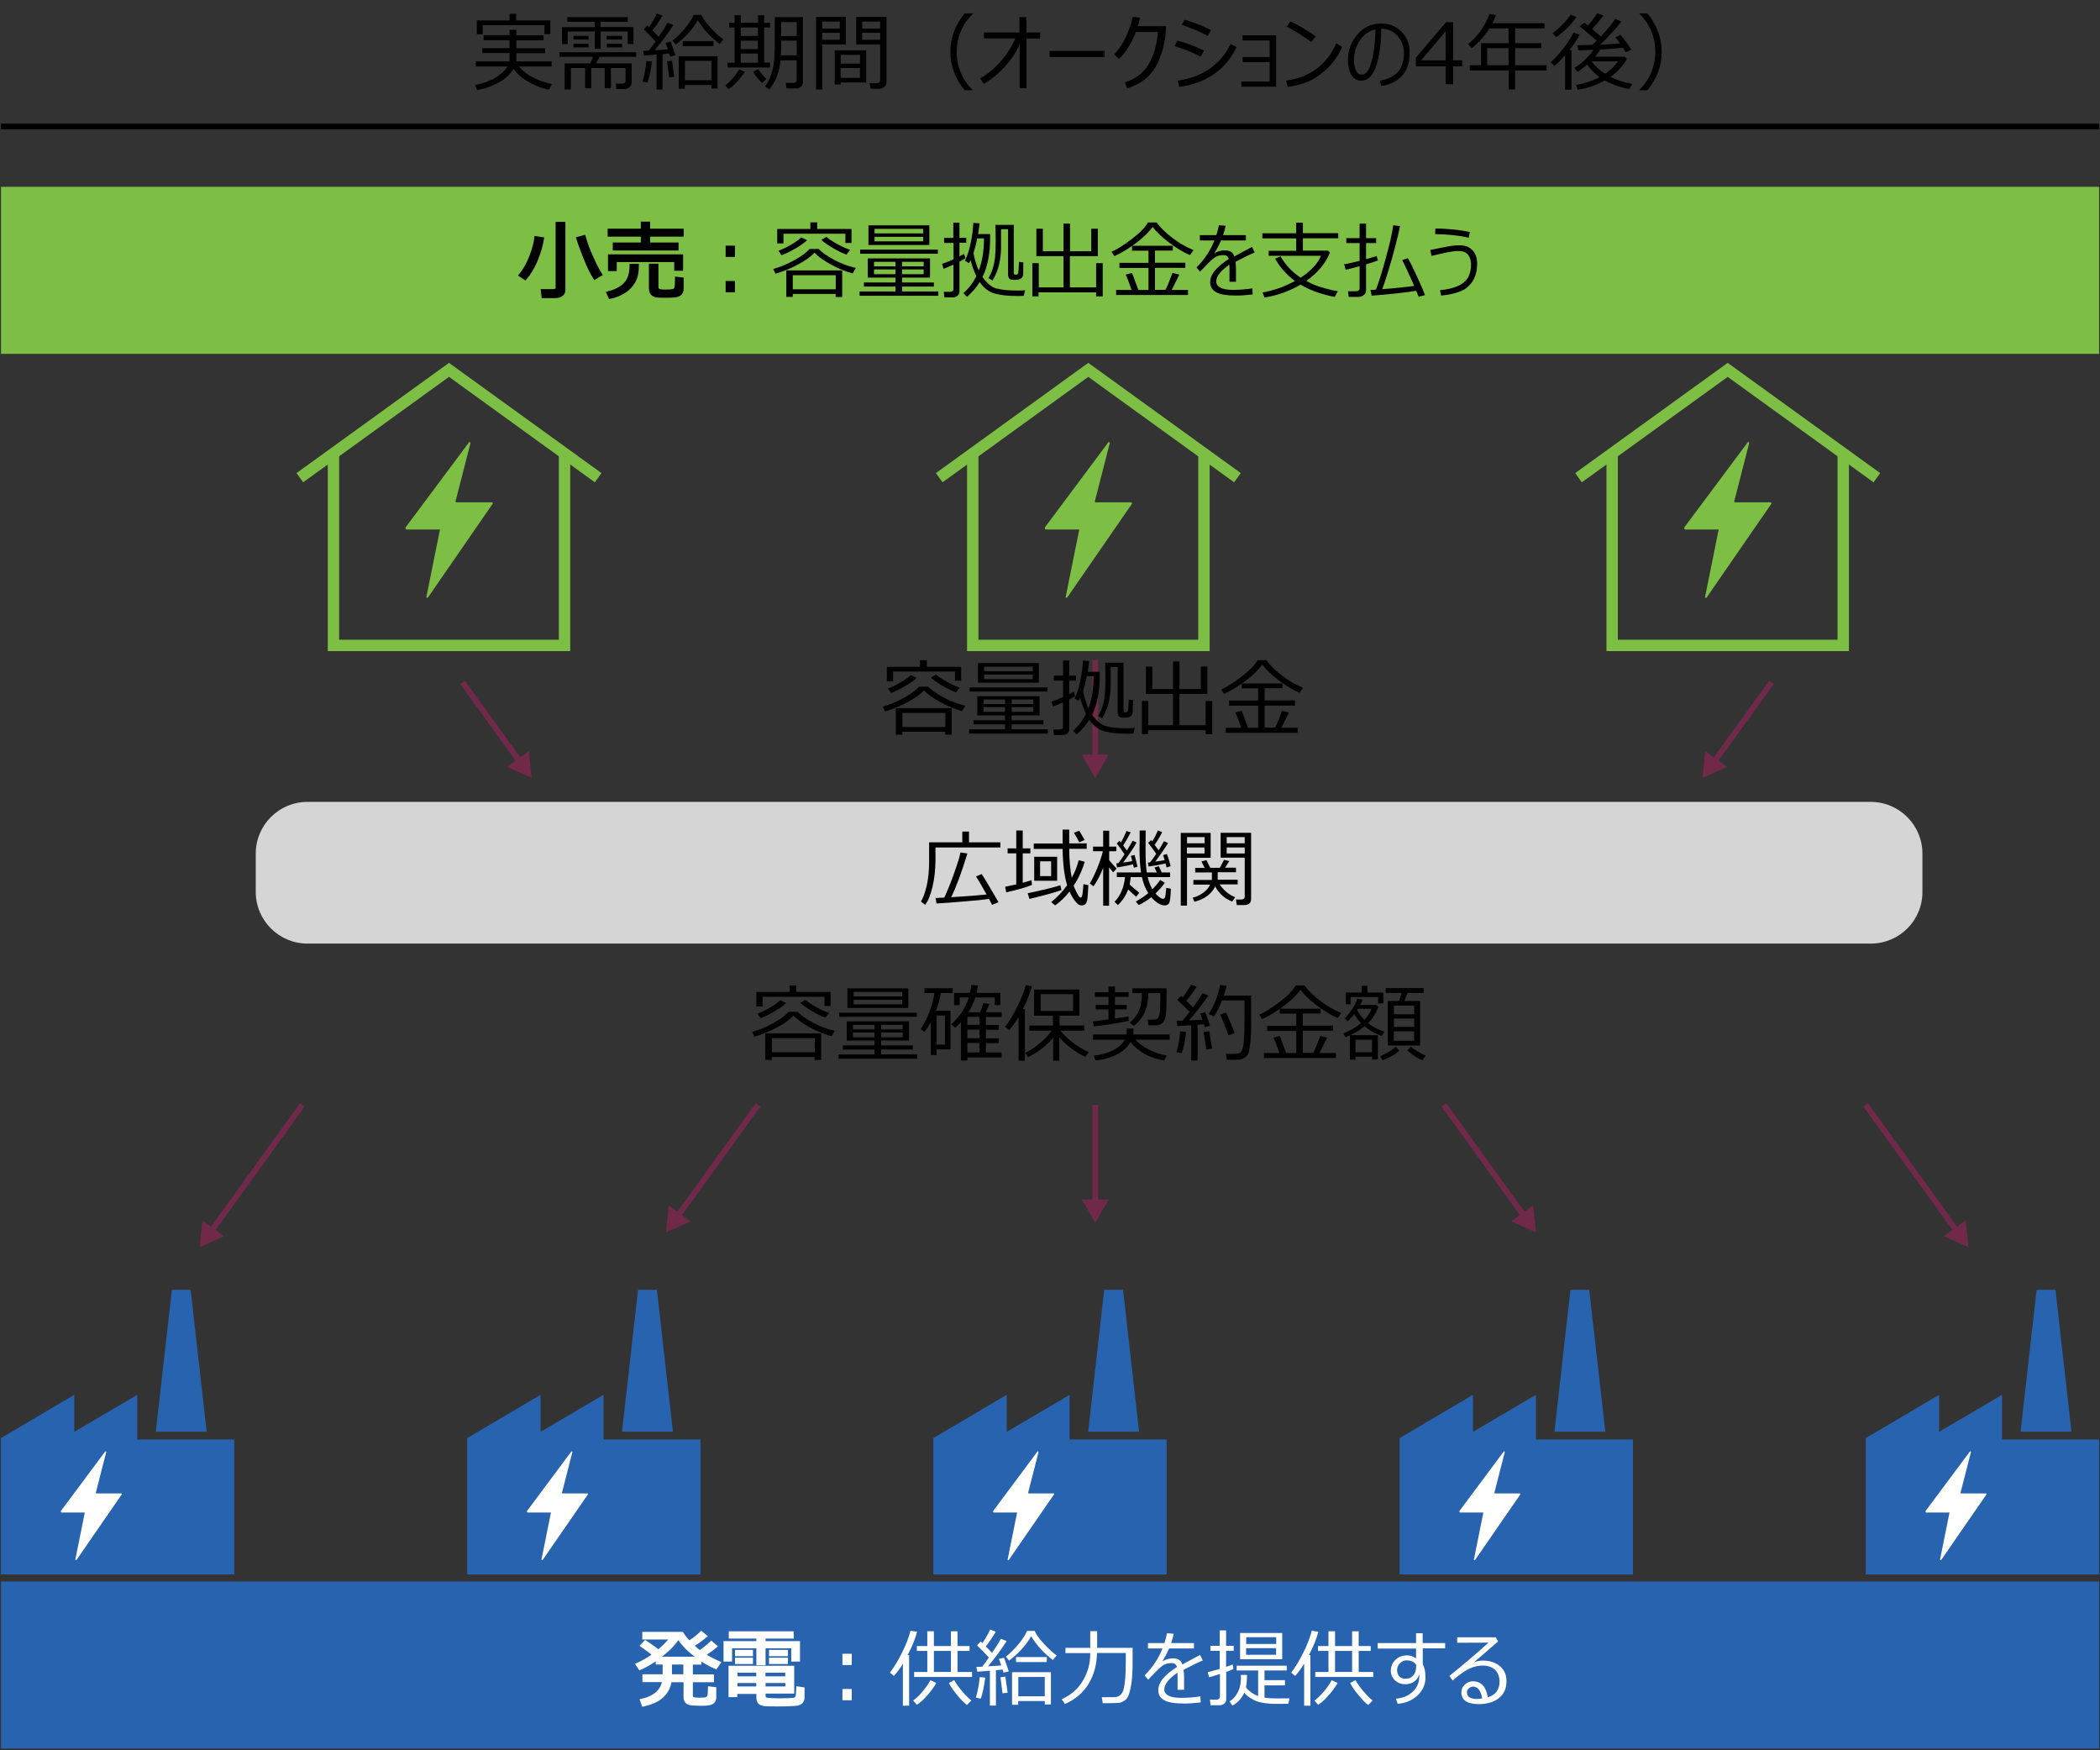 <?xml version="1.0" encoding="utf-8"?>
<!-- Generator: Adobe Illustrator 24.3.0, SVG Export Plug-In . SVG Version: 6.00 Build 0)  -->
<svg version="1.1" id="图层_1" xmlns="http://www.w3.org/2000/svg" xmlns:xlink="http://www.w3.org/1999/xlink" x="0px" y="0px"
	 viewBox="0 0 184.84 154.02" style="enable-background:new 0 0 184.84 154.02;" xml:space="preserve">
<rect x="0" y="0" width="184.84" height="154.02" fill="#333333" stroke="none"/>
<style type="text/css">
	.st0{opacity:0.35;}
	.st1{fill:none;stroke:#E61773;stroke-width:0.5;stroke-miterlimit:10;}
	.st2{fill:#E61773;}
	.st3{fill:none;stroke:#000000;stroke-width:0.5;stroke-miterlimit:10;}
	.st4{fill:#7DBF44;}
	.st5{fill:#2763AF;}
	.st6{fill:none;stroke:#7DBF44;stroke-miterlimit:10;}
	.st7{fill:#D5D5D5;}
	.st8{fill:#FFFFFF;}
	.st9{stroke:#000000;stroke-width:0.25;stroke-miterlimit:10;}
	.st10{fill:#FFFFFF;stroke:#FFFFFF;stroke-width:0.25;stroke-miterlimit:10;}
</style>
<g class="st0">
	<line class="st1" x1="96.4" y1="67.78" x2="96.4" y2="58.09"/>
	<polygon class="st2" points="96.4,68.46 97.59,66.41 95.22,66.41 	"/>
</g>
<g class="st0">
	<line class="st1" x1="96.4" y1="106.93" x2="96.4" y2="97.24"/>
	<polygon class="st2" points="96.4,107.61 97.59,105.56 95.22,105.56 	"/>
</g>
<g>
	<path d="M44.85,5.4V4.67h-2.4V4.24h2.4v-0.7h-2.28V3.09h2.28V2.62h0.6v0.48h2.39v0.45h-2.39v0.7h2.53v0.43h-2.53V5.4h3.1v0.45
		h-2.87c0.61,0.74,1.58,1.26,2.89,1.55l-0.25,0.49c-0.62-0.11-1.22-0.34-1.8-0.68s-1.02-0.72-1.32-1.15
		c-0.28,0.46-0.7,0.85-1.27,1.18c-0.57,0.33-1.21,0.56-1.94,0.68l-0.18-0.44c0.82-0.16,1.46-0.41,1.94-0.74
		c0.48-0.33,0.79-0.63,0.93-0.89h-2.8V5.4H44.85z M47.92,3.01V2.22h-5.43v0.79h-0.52V1.8h2.88V1.21h0.58V1.8h3.01v1.2H47.92z"/>
	<path d="M51.5,7.77V5.99h-1.25v1.88H49.7V5.58h2.25L52.2,5h-2.95V4.6H56V5h-3.22l-0.32,0.58h3.14v1.7c0,0.15-0.06,0.28-0.18,0.39
		C55.3,7.77,55.16,7.83,55,7.83h-0.76L54.2,7.36h0.58c0.19,0,0.28-0.08,0.28-0.24V5.99h-1.29v1.77h-0.54V5.99h-1.19v1.77H51.5z
		 M55.25,3.88V2.77h-2.38V4.3h-0.52V2.77h-2.38v1.11h-0.5V2.39h2.88V1.92h-2.41V1.51h5.31v0.41h-2.38v0.46h2.89v1.49H55.25z
		 M50.48,3.48V3.16h1.33v0.32H50.48z M50.48,4.17V3.85h1.33v0.32H50.48z M53.4,3.48V3.16h1.36v0.32H53.4z M53.4,4.17V3.85h1.36v0.32
		H53.4z"/>
	<path d="M56.98,7.27l-0.42-0.09c0.18-0.65,0.29-1.25,0.33-1.81l0.49,0.05C57.26,6.3,57.13,6.92,56.98,7.27z M57.79,7.88V4.8
		c-0.25,0.02-0.62,0.05-1.11,0.09l-0.08-0.42c0.08,0,0.25-0.01,0.51-0.02c0.19-0.24,0.39-0.51,0.59-0.81
		C57.43,3.35,57.09,3,56.66,2.58l0.32-0.34l0.15,0.14c0.27-0.39,0.5-0.79,0.68-1.19l0.5,0.19c-0.27,0.45-0.56,0.89-0.88,1.29
		c0.24,0.25,0.43,0.44,0.55,0.57C58.34,2.72,58.6,2.3,58.75,2l0.52,0.2c-0.47,0.73-1.02,1.47-1.64,2.22
		c0.47-0.02,0.85-0.05,1.16-0.07c-0.09-0.27-0.16-0.47-0.21-0.58l0.46-0.1c0.2,0.55,0.33,0.95,0.41,1.2l-0.46,0.11
		c-0.02-0.08-0.05-0.17-0.08-0.27c-0.2,0.02-0.4,0.04-0.59,0.06v3.11H57.79z M58.9,6.81L58.72,5.4l0.43-0.06l0.2,1.42L58.9,6.81z
		 M63.34,3.87c-0.79-0.59-1.43-1.29-1.92-2.09c-0.45,0.79-1.1,1.51-1.94,2.14l-0.29-0.34c0.36-0.28,0.71-0.63,1.08-1.06
		s0.62-0.83,0.79-1.21h0.67c0.15,0.34,0.44,0.73,0.85,1.17c0.41,0.44,0.78,0.77,1.09,0.99L63.34,3.87z M62.61,7.48h-2.33v0.33h-0.54
		V4.95h3.42v2.84h-0.54V7.48z M60.09,4.06V3.62h2.71v0.44H60.09z M60.29,7.06h2.33v-1.7h-2.33V7.06z"/>
	<path d="M64.13,7.85l-0.29-0.33c0.21-0.16,0.44-0.38,0.67-0.65c0.24-0.27,0.42-0.52,0.55-0.76l0.49,0.2
		c-0.16,0.28-0.39,0.57-0.67,0.88C64.61,7.49,64.35,7.72,64.13,7.85z M64.03,5.95V5.52h0.63V2.42h-0.48V2h0.48V1.34h0.55V2h1.51
		V1.34h0.54V2h0.52v0.42h-0.52v3.09h0.52v0.43H64.03z M65.2,2.42v0.74h1.51V2.42H65.2z M65.2,3.58v0.74h1.51V3.58H65.2z M65.2,5.52
		h1.51V4.71H65.2V5.52z M67.08,7.3c-0.31-0.29-0.57-0.62-0.79-0.98l0.44-0.24c0.14,0.23,0.38,0.52,0.73,0.88L67.08,7.3z M70.13,5.31
		h-1.43c-0.09,1.02-0.42,1.87-0.99,2.58l-0.37-0.29c0.29-0.39,0.5-0.84,0.64-1.37c0.14-0.52,0.21-1.21,0.21-2.06V1.51h2.48v5.73
		c0,0.16-0.06,0.29-0.17,0.39c-0.12,0.1-0.25,0.15-0.41,0.15h-0.86l-0.07-0.49h0.66c0.2,0,0.3-0.09,0.3-0.26V5.31z M68.73,4.87h1.4
		V3.58h-1.37v0.37C68.76,4.27,68.75,4.58,68.73,4.87z M68.76,3.17h1.37V1.94h-1.37V3.17z"/>
	<path d="M72.37,3.91v3.97h-0.54V1.49h2.62v2.42H72.37z M72.37,2.52h1.55V1.9h-1.55V2.52z M73.92,2.89h-1.55V3.5h1.55V2.89z
		 M73.99,7.27v0.17h-0.52V4.43h2.77v2.83H73.99z M75.7,5.6V4.83h-1.7V5.6H75.7z M73.99,6.85h1.7V5.99h-1.7V6.85z M77.34,7.81h-0.72
		l-0.08-0.49h0.67c0.07,0,0.12-0.02,0.18-0.07c0.05-0.05,0.08-0.1,0.08-0.17V3.91h-2.11V1.49h2.67v5.71c0,0.19-0.06,0.34-0.19,0.44
		C77.71,7.76,77.54,7.81,77.34,7.81z M75.89,2.52h1.58V1.9h-1.58V2.52z M77.47,2.89h-1.58V3.5h1.58V2.89z"/>
	<path d="M85.62,7.94h-0.71c-0.84-1.01-1.26-2.14-1.26-3.38c0-1.23,0.42-2.36,1.26-3.38h0.71v0.04c-0.4,0.37-0.72,0.82-0.97,1.35
		c-0.29,0.63-0.44,1.29-0.44,2c0,0.71,0.15,1.38,0.44,2.01c0.25,0.53,0.57,0.98,0.97,1.35V7.94z"/>
	<path d="M89.75,3.88c-0.3,0.72-0.76,1.4-1.35,2.04c-0.6,0.64-1.2,1.12-1.81,1.46l-0.31-0.49c0.67-0.38,1.28-0.88,1.82-1.51
		c0.55-0.63,0.97-1.29,1.26-2h-2.75V2.86h3.12V1.51h0.62v1.35h1.2v0.53h-1.2v4.37h-0.6V3.88z"/>
	<path d="M97.23,5.02h-4.85V4.48h4.85V5.02z"/>
	<path d="M100.35,1.56c-0.05,0.23-0.11,0.48-0.2,0.74h2.48l-0.02,0.5c0,0.15-0.03,0.38-0.09,0.71c-0.05,0.33-0.12,0.64-0.2,0.92
		c-0.08,0.28-0.19,0.57-0.31,0.86c-0.12,0.29-0.27,0.57-0.44,0.82c-0.17,0.26-0.37,0.49-0.6,0.7c-0.23,0.21-0.49,0.4-0.79,0.56
		c-0.3,0.16-0.62,0.3-0.97,0.4l-0.21-0.52c0.89-0.27,1.58-0.77,2.05-1.51s0.76-1.71,0.87-2.92h-1.94c-0.18,0.47-0.4,0.91-0.66,1.33
		c-0.25,0.42-0.53,0.76-0.84,1.04l-0.41-0.4c0.39-0.41,0.74-0.92,1.03-1.55c0.29-0.63,0.49-1.22,0.6-1.76L100.35,1.56z"/>
	<path d="M105.98,4.45l-0.3,0.53c-0.61-0.33-1.37-0.63-2.28-0.92l0.23-0.48C104.29,3.73,105.07,4.02,105.98,4.45z M108.84,4.14
		c-0.46,0.99-1.13,1.79-2.01,2.39s-1.88,0.98-3.03,1.11l-0.15-0.54c0.67-0.1,1.26-0.26,1.78-0.48c0.52-0.22,0.95-0.47,1.31-0.77
		c0.35-0.3,0.64-0.58,0.86-0.84s0.46-0.65,0.71-1.14L108.84,4.14z M106.59,2.65l-0.3,0.51c-0.49-0.29-1.24-0.62-2.27-0.98l0.25-0.44
		c0.28,0.07,0.64,0.19,1.1,0.36C105.82,2.28,106.23,2.46,106.59,2.65z"/>
	<path d="M112.33,7.63h-3.07V7.17h2.49V5.47h-2.37V5.02h2.37V3.56h-2.38V3.11h2.95V7.63z"/>
	<path d="M118.14,4.13c-0.32,0.72-0.74,1.33-1.26,1.84s-1.04,0.89-1.6,1.15c-0.55,0.25-1.2,0.43-1.94,0.53l-0.13-0.56
		c0.61-0.08,1.15-0.23,1.63-0.44c0.48-0.21,0.89-0.46,1.23-0.75c0.34-0.29,0.62-0.58,0.85-0.88c0.23-0.3,0.46-0.7,0.7-1.21
		L118.14,4.13z M115.81,3.21l-0.41,0.48c-0.71-0.53-1.43-0.98-2.14-1.35l0.31-0.45C114.33,2.23,115.07,2.67,115.81,3.21z"/>
	<path d="M121.57,7.56l-0.12-0.46c0.62-0.1,1.12-0.33,1.51-0.68c0.38-0.36,0.59-0.94,0.62-1.76c-0.02-0.61-0.22-1.12-0.59-1.53
		c-0.37-0.4-0.84-0.6-1.42-0.6c0,1.3-0.15,2.39-0.44,3.26s-0.72,1.31-1.29,1.31c-0.4,0-0.7-0.17-0.9-0.52s-0.3-0.78-0.3-1.28
		c0-0.83,0.27-1.57,0.82-2.24c0.55-0.66,1.25-0.99,2.11-0.99c0.71,0,1.31,0.24,1.79,0.72s0.72,1.09,0.72,1.82
		c0,0.91-0.24,1.61-0.72,2.1C122.88,7.2,122.29,7.48,121.57,7.56z M121.07,2.59c-0.55,0.11-1.01,0.43-1.36,0.95
		c-0.35,0.52-0.53,1.11-0.54,1.78c0.01,0.35,0.07,0.65,0.19,0.9c0.12,0.25,0.28,0.36,0.49,0.35c0.36,0.01,0.65-0.36,0.86-1.11
		C120.92,4.71,121.04,3.75,121.07,2.59z"/>
	<path d="M128.7,5.84h-0.8v1.57h-0.65V5.84h-2.63V5.08l2.66-3.13h0.62v3.36h0.8V5.84z M127.25,5.31V2.75l-2.17,2.56H127.25z"/>
	<path d="M129.37,6.2V5.74h0.99V3.8h2.42V2.5h-1.68c-0.48,0.73-1,1.31-1.55,1.73l-0.34-0.33c0.89-0.75,1.52-1.64,1.89-2.67l0.57,0.1
		c-0.1,0.27-0.2,0.51-0.3,0.71h4.58V2.5h-2.59V3.8h2.3v0.44h-2.3v1.5h2.77V6.2h-2.77v1.67h-0.57V6.2H129.37z M130.9,5.74h1.88v-1.5
		h-1.88V5.74z"/>
	<path d="M137.76,7.89V4.86c-0.37,0.42-0.68,0.74-0.94,0.95l-0.33-0.34c0.32-0.26,0.68-0.65,1.09-1.18c0.41-0.52,0.71-1,0.92-1.42
		l0.54,0.19c-0.26,0.46-0.56,0.92-0.91,1.36h0.19v3.47H137.76z M136.98,3.27l-0.31-0.35c0.74-0.58,1.26-1.12,1.57-1.63l0.52,0.21
		c-0.23,0.33-0.51,0.67-0.85,1S137.26,3.09,136.98,3.27z M139.7,5.69c-0.29,0.25-0.57,0.46-0.85,0.63l-0.28-0.34
		c0.34-0.22,0.67-0.47,0.99-0.78c0.32-0.3,0.55-0.58,0.69-0.82c-0.54,0.03-0.99,0.04-1.33,0.05l-0.07-0.45h0.1
		c0.29,0,0.69-0.01,1.2-0.03c0.12-0.11,0.25-0.23,0.4-0.38c-0.06-0.05-0.56-0.47-1.5-1.25l0.4-0.33l0.32,0.26
		c0.34-0.4,0.61-0.76,0.81-1.09l0.55,0.2c-0.33,0.45-0.66,0.85-0.99,1.2l0.77,0.65c0.56-0.6,0.98-1.11,1.27-1.55l0.53,0.24
		c-0.49,0.64-1.11,1.32-1.87,2.04c0.67-0.03,1.25-0.08,1.75-0.12c-0.14-0.2-0.27-0.38-0.4-0.52l0.44-0.24
		c0.4,0.48,0.72,0.92,0.96,1.31l-0.5,0.23c-0.06-0.1-0.14-0.23-0.24-0.4c-0.48,0.06-1.15,0.11-2,0.16c-0.11,0.19-0.26,0.4-0.45,0.63
		h2.6l0.2,0.19c-0.31,0.58-0.79,1.11-1.45,1.59c0.56,0.28,1.2,0.48,1.92,0.62l-0.27,0.46c-0.82-0.17-1.54-0.43-2.15-0.77
		c-0.73,0.42-1.52,0.69-2.38,0.82l-0.14-0.42c0.78-0.14,1.46-0.37,2.05-0.69C140.36,6.47,139.99,6.1,139.7,5.69z M141.29,6.49
		c0.45-0.3,0.82-0.66,1.13-1.09h-2.33C140.39,5.81,140.79,6.17,141.29,6.49z"/>
	<path d="M146.26,4.56c0,1.24-0.42,2.37-1.26,3.38h-0.71V7.91c0.4-0.37,0.72-0.82,0.97-1.35c0.29-0.63,0.44-1.3,0.44-2.01
		c0-0.7-0.15-1.37-0.44-2c-0.25-0.53-0.57-0.98-0.97-1.35V1.18h0.71C145.83,2.2,146.26,3.32,146.26,4.56z"/>
</g>
<line class="st3" x1="0.09" y1="11.13" x2="184.76" y2="11.13"/>
<rect x="0.09" y="16.44" class="st4" width="184.67" height="14.7"/>
<rect x="0.09" y="139.18" class="st5" width="184.67" height="14.7"/>
<g>
	<path class="st4" d="M99.63,44.25c-0.01-0.03-0.04-0.04-0.07-0.04h-3.12c-0.02,0-0.05-0.02-0.06-0.04
		c-0.01-0.02-0.02-0.05-0.01-0.07l1.31-5.1c0.01-0.04-0.01-0.07-0.04-0.09c-0.03-0.02-0.07-0.01-0.09,0.02l-5.57,7.47
		c-0.02,0.02-0.02,0.09-0.01,0.12c0.01,0.03,0.04,0.08,0.07,0.08h2.87c0.02,0,0.04-0.03,0.06-0.01c0.01,0.02,0.02,0.02,0.02,0.04
		l-1.19,5.9c-0.01,0.04,0.01,0.07,0.05,0.08c0.03,0.01,0.07,0,0.09-0.03l5.71-8.27C99.64,44.31,99.64,44.28,99.63,44.25z"/>
	<g>
		<polyline class="st6" points="105.97,39.93 105.97,56.8 85.62,56.8 85.62,39.93 		"/>
		<polyline class="st6" points="108.92,42.04 95.79,32.55 82.67,42.04 		"/>
	</g>
</g>
<g>
	<path class="st4" d="M155.91,44.25c-0.01-0.03-0.04-0.04-0.07-0.04h-3.12c-0.02,0-0.05-0.02-0.06-0.04
		c-0.01-0.02-0.02-0.05-0.01-0.07l1.31-5.1c0.01-0.04-0.01-0.07-0.04-0.09c-0.03-0.02-0.07-0.01-0.09,0.02l-5.57,7.47
		c-0.02,0.02-0.02,0.09-0.01,0.12c0.01,0.03,0.04,0.08,0.07,0.08h2.87c0.02,0,0.04-0.03,0.06-0.01c0.01,0.02,0.02,0.02,0.02,0.04
		l-1.19,5.9c-0.01,0.04,0.01,0.07,0.05,0.08c0.03,0.01,0.07,0,0.09-0.03l5.71-8.27C155.92,44.31,155.92,44.28,155.91,44.25z"/>
	<g>
		<polyline class="st6" points="162.24,39.93 162.24,56.8 141.9,56.8 141.9,39.93 		"/>
		<polyline class="st6" points="165.2,42.04 152.07,32.55 138.94,42.04 		"/>
	</g>
</g>
<g>
	<path class="st4" d="M43.36,44.25c-0.01-0.03-0.04-0.04-0.07-0.04h-3.12c-0.02,0-0.05-0.02-0.06-0.04
		c-0.01-0.02-0.02-0.05-0.01-0.07l1.31-5.1c0.01-0.04-0.01-0.07-0.04-0.09c-0.03-0.02-0.07-0.01-0.09,0.02l-5.57,7.47
		c-0.02,0.02-0.02,0.09-0.01,0.12c0.01,0.03,0.04,0.08,0.07,0.08h2.87c0.02,0,0.04-0.03,0.06-0.01c0.01,0.02,0.02,0.02,0.02,0.04
		l-1.19,5.9c-0.01,0.04,0.01,0.07,0.05,0.08c0.03,0.01,0.07,0,0.09-0.03l5.71-8.27C43.37,44.31,43.37,44.28,43.36,44.25z"/>
	<g>
		<polyline class="st6" points="49.69,39.93 49.69,56.8 29.35,56.8 29.35,39.93 		"/>
		<polyline class="st6" points="52.65,42.04 39.52,32.55 26.39,42.04 		"/>
	</g>
</g>
<path class="st7" d="M164.67,83.04H27.06c-2.51,0-4.55-2.04-4.55-4.55v-3.37c0-2.51,2.04-4.55,4.55-4.55h137.6
	c2.51,0,4.55,2.04,4.55,4.55v3.37C169.22,81,167.18,83.04,164.67,83.04z"/>
<g>
	<g>
		<g>
			<polygon class="st5" points="18.19,125.99 16.78,113.51 15.13,113.51 13.71,125.99 			"/>
			<path class="st5" d="M12.08,126.67v-3.92l-5.54,3.26v-3.26l-6.46,3.81v0.12v11.88h5.54h0.92h5.54h8.54v-11.88H12.08z"/>
		</g>
	</g>
	<path class="st8" d="M10.72,131.45c-0.01-0.02-0.03-0.02-0.05-0.02H8.49c-0.02,0-0.03-0.01-0.04-0.03
		c-0.01-0.01-0.01-0.03-0.01-0.05l0.91-3.56c0.01-0.02-0.01-0.05-0.03-0.06c-0.02-0.01-0.05,0-0.07,0.02l-3.89,5.22
		c-0.01,0.02-0.01,0.07,0,0.08c0.01,0.02,0.03,0.06,0.05,0.06h2c0.02,0,0.03-0.02,0.04-0.01c0.01,0.01,0.01,0.01,0.01,0.03
		l-0.83,4.12c-0.01,0.02,0.01,0.05,0.03,0.06c0.02,0.01,0.05,0,0.07-0.02l3.99-5.78C10.73,131.48,10.73,131.46,10.72,131.45z"/>
</g>
<g>
	<g>
		<g>
			<polygon class="st5" points="59.23,125.99 57.82,113.51 56.16,113.51 54.75,125.99 			"/>
			<path class="st5" d="M53.12,126.67v-3.92l-5.54,3.26v-3.26l-6.46,3.81v0.12v11.88h5.54h0.92h5.54h8.54v-11.88H53.12z"/>
		</g>
	</g>
	<path class="st8" d="M51.75,131.45c-0.01-0.02-0.03-0.02-0.05-0.02h-2.18c-0.02,0-0.03-0.01-0.04-0.03
		c-0.01-0.01-0.01-0.03-0.01-0.05l0.91-3.56c0.01-0.02-0.01-0.05-0.03-0.06c-0.02-0.01-0.05,0-0.07,0.02l-3.89,5.22
		c-0.01,0.02-0.01,0.07,0,0.08c0.01,0.02,0.03,0.06,0.05,0.06h2c0.02,0,0.03-0.02,0.04-0.01c0.01,0.01,0.01,0.01,0.01,0.03
		l-0.83,4.12c-0.01,0.02,0.01,0.05,0.03,0.06c0.02,0.01,0.05,0,0.07-0.02l3.99-5.78C51.76,131.48,51.76,131.46,51.75,131.45z"/>
</g>
<g>
	<g>
		<g>
			<polygon class="st5" points="100.26,125.99 98.85,113.51 97.19,113.51 95.78,125.99 			"/>
			<path class="st5" d="M94.15,126.67v-3.92l-5.54,3.26v-3.26l-6.46,3.81v0.12v11.88h5.54h0.92h5.54h8.54v-11.88H94.15z"/>
		</g>
	</g>
	<path class="st8" d="M92.78,131.45c-0.01-0.02-0.03-0.02-0.05-0.02h-2.18c-0.02,0-0.03-0.01-0.04-0.03
		c-0.01-0.01-0.01-0.03-0.01-0.05l0.91-3.56c0.01-0.02-0.01-0.05-0.03-0.06c-0.02-0.01-0.05,0-0.07,0.02l-3.89,5.22
		c-0.01,0.02-0.01,0.07,0,0.08c0.01,0.02,0.03,0.06,0.05,0.06h2c0.02,0,0.03-0.02,0.04-0.01c0.01,0.01,0.01,0.01,0.01,0.03
		l-0.83,4.12c-0.01,0.02,0.01,0.05,0.03,0.06s0.05,0,0.07-0.02l3.99-5.78C92.79,131.48,92.79,131.46,92.78,131.45z"/>
</g>
<g>
	<g>
		<g>
			<polygon class="st5" points="141.3,125.99 139.88,113.51 138.23,113.51 136.82,125.99 			"/>
			<path class="st5" d="M135.19,126.67v-3.92l-5.54,3.26v-3.26l-6.46,3.81v0.12v11.88h5.54h0.92h5.54h8.54v-11.88H135.19z"/>
		</g>
	</g>
	<path class="st8" d="M133.82,131.45c-0.01-0.02-0.03-0.02-0.05-0.02h-2.18c-0.02,0-0.03-0.01-0.04-0.03
		c-0.01-0.01-0.01-0.03-0.01-0.05l0.91-3.56c0.01-0.02-0.01-0.05-0.03-0.06c-0.02-0.01-0.05,0-0.07,0.02l-3.89,5.22
		c-0.01,0.02-0.01,0.07,0,0.08c0.01,0.02,0.03,0.06,0.05,0.06h2c0.02,0,0.03-0.02,0.04-0.01c0.01,0.01,0.01,0.01,0.01,0.03
		l-0.83,4.12c-0.01,0.02,0.01,0.05,0.03,0.06c0.02,0.01,0.05,0,0.07-0.02l3.99-5.78C133.83,131.48,133.83,131.46,133.82,131.45z"/>
</g>
<g>
	<g>
		<g>
			<polygon class="st5" points="182.33,125.99 180.92,113.51 179.26,113.51 177.85,125.99 			"/>
			<path class="st5" d="M176.22,126.67v-3.92l-5.54,3.26v-3.26l-6.46,3.81v0.12v11.88h5.54h0.92h5.54h8.54v-11.88H176.22z"/>
		</g>
	</g>
	<path class="st8" d="M174.85,131.45c-0.01-0.02-0.03-0.02-0.05-0.02h-2.18c-0.02,0-0.03-0.01-0.04-0.03
		c-0.01-0.01-0.01-0.03-0.01-0.05l0.91-3.56c0.01-0.02-0.01-0.05-0.03-0.06c-0.02-0.01-0.05,0-0.07,0.02l-3.89,5.22
		c-0.01,0.02-0.01,0.07,0,0.08c0.01,0.02,0.03,0.06,0.05,0.06h2c0.02,0,0.03-0.02,0.04-0.01c0.01,0.01,0.01,0.01,0.01,0.03
		l-0.83,4.12c-0.01,0.02,0.01,0.05,0.03,0.06s0.05,0,0.07-0.02l3.99-5.78C174.86,131.48,174.86,131.46,174.85,131.45z"/>
</g>
<g>
	<path class="st9" d="M46.23,24.52l-0.45-0.3c0.37-0.45,0.68-0.99,0.93-1.64c0.25-0.65,0.4-1.2,0.45-1.67l0.6,0.09
		c-0.1,0.63-0.29,1.26-0.56,1.91S46.6,24.1,46.23,24.52z M48.87,26.11h-1.08l-0.06-0.54h0.95c0.23,0,0.35-0.09,0.35-0.27v-5.65h0.61
		v5.88c0,0.18-0.07,0.32-0.22,0.43C49.28,26.06,49.1,26.11,48.87,26.11z M52.35,24.48c-0.29-0.44-0.58-1.04-0.87-1.78
		c-0.3-0.74-0.51-1.32-0.63-1.73l0.57-0.15c0.17,0.6,0.4,1.22,0.69,1.85c0.29,0.64,0.54,1.13,0.77,1.49L52.35,24.48z"/>
	<path class="st9" d="M53.68,26.18l-0.18-0.41c0.66-0.16,1.16-0.42,1.51-0.78c0.35-0.36,0.53-0.91,0.53-1.65h0.57
		c0,0.61-0.1,1.1-0.31,1.45c-0.2,0.35-0.48,0.65-0.84,0.88S54.18,26.08,53.68,26.18z M57.1,20.7v0.77h2.5v0.45h-5.54v-0.45h2.47
		V20.7h-2.92v-0.45h2.92v-0.62h0.57v0.62h2.95v0.45H57.1z M59.47,23.7v-0.76h-5.31v0.79h-0.52v-1.22h6.36v1.19H59.47z M57.25,23.33
		h0.58v1.96c0,0.09,0.04,0.17,0.12,0.23c0.08,0.06,0.3,0.09,0.66,0.09c0.3,0,0.51-0.02,0.63-0.05c0.12-0.03,0.2-0.1,0.24-0.23
		c0.04-0.12,0.06-0.4,0.06-0.85l0.51,0.06v0.86c0,0.2-0.06,0.35-0.17,0.46c-0.11,0.11-0.28,0.17-0.49,0.19
		c-0.22,0.02-0.49,0.03-0.82,0.03c-0.31,0-0.55-0.01-0.71-0.02S57.59,26,57.5,25.94c-0.08-0.05-0.14-0.13-0.19-0.22
		c-0.04-0.09-0.07-0.2-0.07-0.32V23.33z"/>
	<path d="M64.69,22.61h-0.82v-0.99h0.82V22.61z M64.69,25.72h-0.82v-0.99h0.82V25.72z"/>
	<path d="M75.05,24.06c-0.64-0.17-1.27-0.43-1.91-0.78c-0.64-0.35-1.12-0.7-1.45-1.04c-0.34,0.36-0.82,0.7-1.45,1.04
		c-0.62,0.33-1.28,0.6-1.98,0.81l-0.2-0.42c0.62-0.17,1.23-0.43,1.85-0.77c0.62-0.34,1.07-0.67,1.35-0.99h0.8
		c0.27,0.29,0.71,0.6,1.33,0.94s1.27,0.58,1.94,0.73L75.05,24.06z M74.41,21.39v-0.82h-5.45v0.85h-0.55v-1.27h2.92v-0.58h0.6v0.58
		h3.02v1.23H74.41z M68.78,22.46l-0.26-0.4c0.31-0.1,0.67-0.27,1.07-0.5c0.4-0.23,0.72-0.46,0.94-0.67l0.51,0.25
		c-0.24,0.23-0.6,0.48-1.08,0.76C69.49,22.17,69.09,22.36,68.78,22.46z M73.56,25.87h-3.78v0.26h-0.57V23.8h4.92v2.34h-0.58V25.87z
		 M69.78,25.46h3.78v-1.24h-3.78V25.46z M74.5,22.41c-0.32-0.12-0.72-0.31-1.18-0.58s-0.8-0.51-1.03-0.72l0.45-0.26
		c0.2,0.17,0.51,0.38,0.94,0.62c0.43,0.24,0.81,0.41,1.15,0.52L74.5,22.41z"/>
	<path d="M78.82,25.65v-0.43h-2.78v-0.36h2.78v-0.43h-2.44v-1.69h5.48v1.69H79.4v0.43h2.8v0.36h-2.8v0.43h3.19v0.38h-6.93v-0.38
		H78.82z M75.71,22.33v-0.36h6.84v0.36H75.71z M76.44,21.56v-1.73h5.36v1.73H76.44z M76.93,23.44h1.89v-0.4h-1.89V23.44z
		 M78.82,23.71h-1.89v0.42h1.89V23.71z M76.98,20.54h4.28v-0.4h-4.28V20.54z M81.26,20.84h-4.28v0.4h4.28V20.84z M79.4,23.44h1.9
		v-0.4h-1.9V23.44z M81.3,23.71h-1.9v0.42h1.9V23.71z"/>
	<path d="M83.88,26.17h-0.75l-0.06-0.49h0.57c0.18,0,0.28-0.08,0.28-0.25v-2.14c-0.28,0.12-0.57,0.25-0.87,0.37l-0.13-0.44
		c0.23-0.07,0.56-0.2,1.01-0.4v-1.44H83.1v-0.44h0.81V19.6h0.54v1.33h0.6v0.44h-0.6v1.19c0.16-0.08,0.3-0.15,0.41-0.22l0.11,0.38
		c-0.11,0.08-0.28,0.19-0.52,0.31v2.59c0,0.17-0.05,0.3-0.16,0.4S84.05,26.17,83.88,26.17z M85.11,26.12l-0.31-0.33
		c0.44-0.37,0.82-0.86,1.14-1.48c-0.2-0.42-0.37-0.89-0.51-1.42c-0.04,0.08-0.08,0.17-0.14,0.27l-0.36-0.22
		c0.19-0.35,0.36-0.85,0.5-1.51c0.14-0.65,0.22-1.26,0.24-1.81l0.55,0.03c-0.02,0.22-0.06,0.53-0.13,0.95h1.06v0.38
		c0,1.33-0.22,2.47-0.67,3.4c0.14,0.2,0.28,0.37,0.43,0.52c0.15,0.15,0.31,0.27,0.47,0.36c0.17,0.1,0.45,0.17,0.86,0.23
		s0.84,0.08,1.31,0.08c0.27,0,0.49-0.01,0.68-0.03l-0.12,0.5c-0.24,0-0.42,0.01-0.56,0.01c-0.87,0-1.55-0.08-2.05-0.23
		c-0.49-0.15-0.92-0.49-1.27-1C85.93,25.31,85.56,25.75,85.11,26.12z M86.15,23.81c0.3-0.78,0.46-1.72,0.46-2.83h-0.6
		c-0.09,0.5-0.21,0.93-0.33,1.3C85.8,22.88,85.96,23.39,86.15,23.81z M90.06,24.08c0,0.13-0.03,0.23-0.08,0.31
		c-0.05,0.08-0.13,0.14-0.23,0.18c-0.1,0.04-0.23,0.06-0.4,0.06c-0.19,0-0.33-0.01-0.4-0.04c-0.07-0.03-0.12-0.07-0.16-0.15
		c-0.04-0.07-0.06-0.16-0.06-0.27v-4h-0.62v1.67c0,0.46-0.06,0.94-0.17,1.43c-0.11,0.49-0.31,0.96-0.58,1.42l-0.36-0.22
		c0.15-0.23,0.27-0.5,0.37-0.81c0.1-0.31,0.17-0.64,0.21-0.99c0.04-0.36,0.06-0.82,0.06-1.38c0-0.7-0.01-1.2-0.02-1.5h1.61V24
		c0,0.12,0.04,0.17,0.13,0.17h0.1c0.09,0,0.14-0.06,0.17-0.17c0.02-0.11,0.04-0.43,0.06-0.95l0.38,0.04L90.06,24.08z"/>
	<path d="M90.87,26.08v-2.92h0.56v2.13h2.18l0-2.75h-2.39v-2.41h0.57v1.98h1.82l0-2.43h0.57v2.43h1.87v-1.98h0.58v2.41h-2.46l0,2.75
		h2.31v-2.13h0.58v2.92h-0.58v-0.35h-5.07v0.35H90.87z"/>
	<path d="M102.58,25.52c0.14-0.27,0.35-0.77,0.62-1.5l0.6,0.15c-0.15,0.32-0.38,0.77-0.67,1.35h1.44v0.44h-6.33v-0.44h1.36
		c-0.22-0.65-0.39-1.1-0.52-1.35l0.56-0.15l0.56,1.5h0.89v-1.94h-2.56v-0.45h2.56v-1.07h-1.45v-0.42c-0.52,0.37-1.04,0.67-1.55,0.9
		l-0.26-0.38c0.47-0.2,1.06-0.57,1.77-1.11c0.71-0.54,1.19-1.03,1.44-1.47h0.77c0.31,0.43,0.76,0.88,1.36,1.34
		c0.6,0.46,1.23,0.83,1.88,1.09l-0.31,0.44c-0.55-0.22-1.15-0.59-1.81-1.08c-0.66-0.5-1.15-0.96-1.47-1.4
		c-0.45,0.58-1.05,1.14-1.8,1.66h3.57v0.42h-1.57v1.07h2.67v0.45h-2.67v1.94H102.58z"/>
	<path d="M108.76,24.8h-0.54v-1.19c0-0.12,0-0.22-0.01-0.32c-0.77,0.53-1.16,1.03-1.16,1.48c0,0.23,0.12,0.41,0.36,0.54
		c0.24,0.13,0.6,0.2,1.08,0.2c0.59,0,1.16-0.04,1.73-0.13l0.04,0.53c-0.58,0.07-1.06,0.1-1.45,0.1c-0.85,0-1.44-0.1-1.78-0.3
		c-0.34-0.2-0.51-0.49-0.51-0.87c0-0.34,0.13-0.68,0.41-1.02s0.69-0.68,1.23-1.03c-0.07-0.23-0.22-0.34-0.44-0.34
		c-0.29,0-0.53,0.05-0.72,0.16c-0.19,0.11-0.48,0.37-0.88,0.79l-0.49,0.51l-0.31-0.37c0.73-0.75,1.25-1.54,1.57-2.38h-1.28v-0.47
		h1.45c0.1-0.29,0.18-0.58,0.23-0.87l0.59,0.05c-0.06,0.28-0.13,0.55-0.23,0.82h2.01v0.47h-2.18c-0.16,0.36-0.36,0.74-0.6,1.14
		c0.15-0.09,0.29-0.16,0.45-0.2s0.31-0.07,0.46-0.07c0.47,0,0.75,0.18,0.85,0.54l1.56-0.84l0.24,0.49
		c-0.41,0.16-0.97,0.44-1.69,0.82c0.02,0.17,0.04,0.4,0.04,0.67V24.8z"/>
	<path d="M114.47,25.05c-1,0.59-2.06,0.96-3.17,1.13l-0.17-0.44c0.98-0.17,1.93-0.51,2.85-1.01c-0.73-0.54-1.31-1.2-1.75-1.97
		l0.48-0.2c0.43,0.75,1.02,1.38,1.77,1.88c0.91-0.6,1.51-1.24,1.79-1.93h-4.6v-0.44h2.42v-1.09h-2.98v-0.45h2.98V19.6h0.59v0.92
		h3.11v0.45h-3.11v1.09h2.21l0.17,0.16c-0.37,0.95-1.07,1.78-2.08,2.5c0.26,0.15,0.51,0.27,0.74,0.36c0.23,0.1,0.53,0.19,0.88,0.29
		c0.36,0.1,0.74,0.19,1.15,0.26l-0.26,0.5C116.35,25.92,115.34,25.56,114.47,25.05z"/>
	<path d="M119.55,26.13h-0.84l-0.06-0.5h0.7c0.21,0,0.32-0.09,0.32-0.26v-1.94c-0.51,0.14-0.92,0.24-1.23,0.31l-0.13-0.49
		c0.3-0.04,0.76-0.14,1.36-0.29v-1.57h-1.17v-0.43h1.17v-1.28h0.57v1.28h0.89v0.43h-0.89v1.42c0.44-0.12,0.75-0.21,0.93-0.28
		l0.11,0.39c-0.26,0.1-0.6,0.22-1.04,0.34v2.29c0,0.17-0.06,0.31-0.2,0.41C119.91,26.08,119.74,26.13,119.55,26.13z M120.73,26.02
		l-0.1-0.5l0.48-0.03c0.26-0.67,0.56-1.63,0.89-2.86c0.34-1.23,0.55-2.17,0.63-2.81l0.6,0.08c-0.17,0.81-0.41,1.78-0.73,2.91
		c-0.32,1.13-0.6,2.01-0.84,2.64c1.08-0.08,2.02-0.18,2.82-0.29c-0.56-1.25-0.91-2.01-1.06-2.27l0.5-0.17
		c0.2,0.34,0.47,0.89,0.82,1.65c0.35,0.76,0.58,1.29,0.68,1.6l-0.55,0.15c-0.05-0.14-0.12-0.32-0.21-0.53
		C123.71,25.75,122.4,25.89,120.73,26.02z"/>
	<path d="M130.02,23.22c0,1-0.37,1.75-1.12,2.25c-0.55,0.29-1.24,0.47-2.06,0.54l-0.09-0.47c0.75-0.07,1.35-0.24,1.82-0.49
		c0.35-0.22,0.6-0.48,0.73-0.8c0.13-0.32,0.19-0.67,0.18-1.06c-0.02-0.37-0.14-0.66-0.34-0.86c-0.21-0.17-0.46-0.25-0.74-0.24
		c-0.25-0.01-0.64,0.04-1.18,0.15c-0.33,0.08-0.74,0.17-1.22,0.28l-0.11-0.52c0.47-0.1,0.91-0.19,1.3-0.26
		c0.51-0.11,0.94-0.16,1.31-0.15c0.43,0,0.78,0.12,1.04,0.37C129.86,22.25,130.02,22.67,130.02,23.22z M129.37,20.42l-0.09,0.51
		c-0.31-0.09-0.79-0.17-1.41-0.24c-0.37-0.04-0.89-0.07-1.55-0.09l0.02-0.49c0.51,0,1.03,0.03,1.59,0.09
		C128.33,20.23,128.82,20.3,129.37,20.42z"/>
</g>
<g>
	<path d="M84.69,62.58c-0.64-0.17-1.27-0.43-1.91-0.78c-0.64-0.35-1.12-0.7-1.45-1.04c-0.34,0.36-0.82,0.7-1.45,1.04
		c-0.62,0.33-1.28,0.6-1.98,0.81l-0.2-0.42c0.62-0.17,1.23-0.43,1.85-0.77c0.62-0.34,1.07-0.67,1.35-0.99h0.8
		c0.27,0.29,0.71,0.6,1.33,0.94s1.27,0.58,1.94,0.73L84.69,62.58z M84.06,59.92V59.1h-5.45v0.85h-0.55v-1.27h2.92v-0.58h0.6v0.58
		h3.02v1.23H84.06z M78.42,60.98l-0.26-0.4c0.31-0.1,0.67-0.27,1.07-0.5c0.4-0.23,0.72-0.46,0.94-0.67l0.51,0.25
		c-0.24,0.23-0.6,0.48-1.08,0.76C79.13,60.69,78.73,60.88,78.42,60.98z M83.2,64.4h-3.78v0.26h-0.57v-2.34h4.92v2.34H83.2V64.4z
		 M79.43,63.98h3.78v-1.24h-3.78V63.98z M84.14,60.93c-0.32-0.12-0.72-0.31-1.18-0.58s-0.8-0.51-1.03-0.72l0.45-0.26
		c0.2,0.17,0.51,0.38,0.94,0.62c0.43,0.24,0.81,0.41,1.15,0.52L84.14,60.93z"/>
	<path d="M88.46,64.18v-0.43h-2.78v-0.36h2.78v-0.43h-2.44v-1.69h5.48v1.69h-2.46v0.43h2.8v0.36h-2.8v0.43h3.19v0.38h-6.93v-0.38
		H88.46z M85.35,60.86V60.5h6.84v0.36H85.35z M86.08,60.08v-1.73h5.36v1.73H86.08z M86.57,61.96h1.89v-0.4h-1.89V61.96z
		 M88.46,62.23h-1.89v0.42h1.89V62.23z M86.62,59.07h4.28v-0.4h-4.28V59.07z M90.9,59.37h-4.28v0.4h4.28V59.37z M89.05,61.96h1.9
		v-0.4h-1.9V61.96z M90.95,62.23h-1.9v0.42h1.9V62.23z"/>
	<path d="M93.52,64.69h-0.75l-0.06-0.49h0.57c0.18,0,0.28-0.08,0.28-0.25v-2.14c-0.28,0.12-0.57,0.25-0.87,0.37l-0.13-0.44
		c0.23-0.07,0.56-0.2,1.01-0.4V59.9h-0.81v-0.44h0.81v-1.33h0.54v1.33h0.6v0.44h-0.6v1.19c0.16-0.08,0.3-0.15,0.41-0.22l0.11,0.38
		c-0.11,0.08-0.28,0.19-0.52,0.31v2.59c0,0.17-0.05,0.3-0.16,0.4S93.69,64.69,93.52,64.69z M94.76,64.64l-0.31-0.33
		c0.44-0.37,0.82-0.86,1.14-1.48c-0.2-0.42-0.37-0.89-0.51-1.42c-0.04,0.08-0.08,0.17-0.14,0.27l-0.36-0.22
		c0.19-0.35,0.36-0.85,0.5-1.51c0.14-0.65,0.22-1.26,0.24-1.81l0.55,0.03c-0.02,0.22-0.06,0.53-0.13,0.95h1.06v0.38
		c0,1.33-0.22,2.47-0.67,3.4c0.14,0.2,0.28,0.37,0.43,0.52c0.15,0.15,0.31,0.27,0.47,0.36c0.17,0.1,0.45,0.17,0.86,0.23
		s0.84,0.08,1.31,0.08c0.27,0,0.49-0.01,0.68-0.03l-0.12,0.5c-0.24,0-0.42,0.01-0.56,0.01c-0.87,0-1.55-0.08-2.05-0.23
		c-0.49-0.15-0.92-0.49-1.27-1C95.57,63.84,95.2,64.27,94.76,64.64z M95.8,62.34c0.3-0.78,0.46-1.72,0.46-2.83h-0.6
		c-0.09,0.5-0.21,0.93-0.33,1.3C95.45,61.4,95.61,61.91,95.8,62.34z M99.7,62.61c0,0.13-0.03,0.23-0.08,0.31
		C99.57,63,99.5,63.06,99.4,63.1c-0.1,0.04-0.23,0.06-0.4,0.06c-0.19,0-0.33-0.01-0.4-0.04c-0.07-0.03-0.12-0.07-0.16-0.15
		c-0.04-0.07-0.06-0.16-0.06-0.27v-4h-0.62v1.67c0,0.46-0.06,0.94-0.17,1.43c-0.11,0.49-0.31,0.96-0.58,1.42L96.66,63
		c0.15-0.23,0.27-0.5,0.37-0.81c0.1-0.31,0.17-0.64,0.21-0.99c0.04-0.36,0.06-0.82,0.06-1.38c0-0.7-0.01-1.2-0.02-1.5h1.61v4.2
		c0,0.12,0.04,0.17,0.13,0.17h0.1c0.09,0,0.14-0.06,0.17-0.17c0.02-0.11,0.04-0.43,0.06-0.95l0.38,0.04L99.7,62.61z"/>
	<path d="M100.51,64.61v-2.92h0.56v2.13h2.18l0-2.75h-2.39v-2.41h0.57v1.98h1.82l0-2.43h0.57v2.43h1.87v-1.98h0.58v2.41h-2.46
		l0,2.75h2.31v-2.13h0.58v2.92h-0.58v-0.35h-5.07v0.35H100.51z"/>
	<path d="M112.23,64.05c0.14-0.27,0.35-0.77,0.62-1.5l0.6,0.15c-0.15,0.32-0.38,0.77-0.67,1.35h1.44v0.44h-6.33v-0.44h1.36
		c-0.22-0.65-0.39-1.1-0.52-1.35l0.56-0.15l0.56,1.5h0.89V62.1h-2.56v-0.45h2.56v-1.07h-1.45v-0.42c-0.52,0.37-1.04,0.67-1.55,0.9
		l-0.26-0.38c0.47-0.2,1.06-0.57,1.77-1.11c0.71-0.54,1.19-1.03,1.44-1.47h0.77c0.31,0.43,0.76,0.88,1.36,1.34
		c0.6,0.46,1.23,0.83,1.88,1.09l-0.31,0.44c-0.55-0.22-1.15-0.59-1.81-1.08c-0.66-0.5-1.15-0.96-1.47-1.4
		c-0.45,0.58-1.05,1.14-1.8,1.66h3.57v0.42h-1.57v1.07h2.67v0.45h-2.67v1.94H112.23z"/>
</g>
<g>
	<path d="M82.34,74.57v1.06c0,0.88-0.09,1.68-0.26,2.41c-0.17,0.72-0.39,1.26-0.65,1.59l-0.37-0.29c0.2-0.32,0.37-0.79,0.51-1.4
		s0.21-1.32,0.21-2.12v-1.69h2.92v-0.95h0.59v0.95h2.76v0.45H82.34z M82.43,79.51l-0.08-0.48c0.08,0,0.33-0.02,0.77-0.04
		c0.26-0.56,0.55-1.27,0.86-2.14c0.31-0.87,0.5-1.48,0.56-1.83l0.61,0.09c-0.51,1.66-0.98,2.94-1.43,3.85
		c1.46-0.09,2.49-0.17,3.12-0.24c-0.42-0.75-0.73-1.28-0.93-1.59l0.49-0.21c0.18,0.24,0.67,1.07,1.49,2.48l-0.57,0.23
		c-0.04-0.09-0.13-0.27-0.27-0.52c-0.39,0.06-1.12,0.14-2.17,0.22C83.83,79.42,83.01,79.48,82.43,79.51z"/>
	<path d="M88.57,78.53l-0.1-0.49c0.3-0.06,0.63-0.13,0.98-0.21V75.1h-0.76v-0.44h0.76v-1.57h0.57v1.57h0.67v0.44h-0.67v2.59
		c0.33-0.09,0.59-0.17,0.77-0.23l0.04,0.42C90.29,78.1,89.54,78.31,88.57,78.53z M90.61,79.11l-0.15-0.5
		c1.32-0.28,2.27-0.51,2.87-0.7l0.1,0.42C92.99,78.5,92.05,78.76,90.61,79.11z M94.5,77.95c0.05,0.15,0.13,0.33,0.25,0.56
		c0.12,0.23,0.2,0.36,0.24,0.41c0.04,0.05,0.09,0.07,0.13,0.07h0.01c0.08-0.01,0.13-0.14,0.16-0.38v0l0.04-0.4
		c0.01-0.15,0.02-0.28,0.03-0.4l0.44,0.09l-0.05,0.79c-0.02,0.29-0.04,0.49-0.08,0.62s-0.09,0.22-0.17,0.28
		c-0.08,0.06-0.18,0.09-0.3,0.09c-0.1,0-0.2-0.03-0.28-0.08c-0.08-0.05-0.2-0.18-0.36-0.4s-0.3-0.46-0.42-0.74
		c-0.38,0.48-0.8,0.89-1.27,1.22l-0.34-0.29c0.52-0.42,0.99-0.91,1.4-1.49c-0.24-0.76-0.38-1.82-0.4-3.19h-2.54v-0.48h2.54l0-1.22
		h0.58l0,0.97v0.24h1.54v0.48h-1.54c0.01,1,0.08,1.85,0.23,2.55c0.26-0.49,0.47-1,0.61-1.55l0.52,0.14
		c-0.05,0.22-0.16,0.53-0.34,0.95C94.93,77.23,94.73,77.61,94.5,77.95z M91.03,77.51V75.4h2.02v2.11H91.03z M92.52,75.8h-0.97v1.3
		h0.97V75.8z M94.99,74.13c-0.1-0.23-0.26-0.51-0.46-0.84l0.46-0.19c0.11,0.18,0.27,0.45,0.48,0.82L94.99,74.13z"/>
	<path d="M96.25,78l-0.33-0.25c0.22-0.35,0.44-0.82,0.68-1.4c0.23-0.58,0.39-1.06,0.47-1.44h-0.86v-0.4h0.89v-1.4h0.53v1.4h0.63v0.4
		h-0.63v0.79c0.24,0.3,0.46,0.54,0.65,0.74l-0.3,0.33l-0.36-0.44v3.38H97.1v-3.34C96.87,76.97,96.59,77.51,96.25,78z M98.39,79.65
		l-0.29-0.29c0.24-0.23,0.45-0.55,0.62-0.94c0.17-0.39,0.27-0.81,0.3-1.23H98.3v-0.41h2.13c-0.08-0.54-0.13-1.23-0.13-2.05
		c0-0.12,0-0.34,0.01-0.67v-0.97h0.53l-0.01,1.69c0,0.91,0.04,1.57,0.11,2h0.88l-0.2-0.44l0.38-0.11l0.25,0.55h0.74v0.41h-1.97
		c0.1,0.42,0.24,0.77,0.41,1.07c0.31-0.32,0.54-0.59,0.68-0.82l0.42,0.25c-0.24,0.34-0.52,0.65-0.83,0.94
		c0.28,0.31,0.51,0.47,0.67,0.47c0.08,0,0.13-0.04,0.17-0.12c0.04-0.08,0.08-0.36,0.11-0.84l0.41,0.07
		c-0.02,0.63-0.07,1.04-0.13,1.21c-0.06,0.17-0.21,0.26-0.42,0.26c-0.35,0-0.74-0.24-1.18-0.72c-0.35,0.28-0.72,0.51-1.1,0.69
		l-0.26-0.31c0.42-0.23,0.79-0.48,1.1-0.74c-0.25-0.39-0.44-0.86-0.56-1.41h-0.99c-0.01,0.21-0.04,0.42-0.09,0.64
		c0.29,0.29,0.58,0.53,0.85,0.73l-0.28,0.36c-0.16-0.14-0.4-0.35-0.7-0.65C99.09,78.83,98.79,79.29,98.39,79.65z M98.32,76.34
		l-0.07-0.36l0.19-0.02c0.15-0.19,0.33-0.45,0.54-0.78c-0.27-0.41-0.5-0.73-0.69-0.95l0.26-0.24l0.11,0.16
		c0.13-0.22,0.3-0.55,0.49-1.02l0.37,0.12c-0.19,0.38-0.41,0.77-0.66,1.16l0.33,0.44c0.22-0.36,0.39-0.65,0.5-0.86l0.35,0.15
		c-0.21,0.4-0.61,0.99-1.18,1.77c0.24-0.03,0.51-0.07,0.8-0.13l-0.12-0.46l0.32-0.08c0.12,0.4,0.2,0.75,0.26,1.04l-0.32,0.08
		c-0.01-0.05-0.03-0.15-0.07-0.3C99.36,76.16,98.89,76.25,98.32,76.34z M101.1,76.26l-0.07-0.34l0.2-0.03
		c0.15-0.18,0.33-0.43,0.54-0.75c-0.12-0.18-0.36-0.5-0.71-0.97l0.27-0.24l0.09,0.12c0.21-0.34,0.38-0.66,0.49-0.97l0.38,0.15
		c-0.15,0.33-0.37,0.7-0.66,1.12l0.35,0.48c0.2-0.31,0.35-0.58,0.47-0.8l0.36,0.16c-0.31,0.51-0.69,1.06-1.13,1.64
		c0.35-0.05,0.62-0.09,0.83-0.13l-0.13-0.44l0.33-0.11c0.14,0.38,0.25,0.74,0.33,1.08l-0.36,0.11c-0.01-0.07-0.05-0.18-0.09-0.35
		C102.21,76.08,101.72,76.17,101.1,76.26z"/>
	<path d="M104.48,75.49v4.21h-0.55v-6.4h2.63v2.19H104.48z M104.48,74.21h1.55v-0.54h-1.55V74.21z M106.02,74.58h-1.55v0.53h1.55
		V74.58z M106.96,78.01c-0.34,0.68-0.95,1.13-1.83,1.35l-0.15-0.36c0.36-0.09,0.67-0.24,0.95-0.45c0.28-0.21,0.47-0.44,0.58-0.7
		h-1.47v-0.41h1.63v-0.66h-1.47v-0.4h0.83l-0.28-0.57l0.44-0.11l0.33,0.67h0.85l0.37-0.7l0.46,0.11l-0.37,0.58h0.96v0.4h-1.61v0.66
		h1.76v0.41h-1.59c0.35,0.52,0.8,0.9,1.37,1.13l-0.26,0.38C107.8,79.09,107.3,78.64,106.96,78.01z M109.51,79.65h-0.65l-0.07-0.49
		h0.51c0.07,0,0.12-0.02,0.18-0.07s0.08-0.1,0.08-0.16v-3.45h-2.12v-2.19h2.68v5.81C110.12,79.47,109.92,79.65,109.51,79.65z
		 M107.97,74.21h1.59v-0.54h-1.59V74.21z M109.56,74.58h-1.59v0.53h1.59V74.58z"/>
</g>
<g>
	<path d="M73.2,91.2c-0.64-0.17-1.27-0.43-1.91-0.78c-0.64-0.35-1.12-0.7-1.45-1.04c-0.34,0.36-0.82,0.7-1.45,1.04
		c-0.62,0.33-1.28,0.6-1.98,0.81l-0.2-0.42c0.62-0.17,1.23-0.43,1.85-0.77c0.62-0.34,1.07-0.67,1.35-0.99h0.8
		c0.27,0.29,0.71,0.6,1.33,0.94s1.27,0.58,1.94,0.73L73.2,91.2z M72.57,88.54v-0.82h-5.45v0.85h-0.55v-1.27h2.92v-0.58h0.6v0.58
		h3.02v1.23H72.57z M66.93,89.6l-0.26-0.4c0.31-0.1,0.67-0.27,1.07-0.5c0.4-0.23,0.72-0.46,0.94-0.67l0.51,0.25
		c-0.24,0.23-0.6,0.48-1.08,0.76C67.64,89.32,67.24,89.5,66.93,89.6z M71.71,93.02h-3.78v0.26h-0.57v-2.34h4.92v2.34h-0.58V93.02z
		 M67.94,92.6h3.78v-1.24h-3.78V92.6z M72.65,89.56c-0.32-0.12-0.72-0.31-1.18-0.58s-0.8-0.51-1.03-0.72L70.89,88
		c0.2,0.17,0.51,0.38,0.94,0.62c0.43,0.24,0.81,0.41,1.15,0.52L72.65,89.56z"/>
	<path d="M76.97,92.8v-0.43h-2.78V92h2.78v-0.43h-2.44v-1.69h5.48v1.69h-2.46V92h2.8v0.36h-2.8v0.43h3.19v0.38h-6.93V92.8H76.97z
		 M73.86,89.48v-0.36h6.84v0.36H73.86z M74.59,88.71v-1.73h5.36v1.73H74.59z M75.08,90.59h1.89v-0.4h-1.89V90.59z M76.97,90.86
		h-1.89v0.42h1.89V90.86z M75.13,87.69h4.28v-0.4h-4.28V87.69z M79.41,87.99h-4.28v0.4h4.28V87.99z M77.56,90.59h1.9v-0.4h-1.9
		V90.59z M79.46,90.86h-1.9v0.42h1.9V90.86z"/>
	<path d="M82.44,92.35v0.5h-0.51v-2.91c-0.18,0.34-0.37,0.64-0.57,0.88l-0.31-0.25c0.68-1.12,1.07-2.18,1.19-3.18h-0.87v-0.42h2.49
		v0.42h-1.05c-0.07,0.49-0.21,1.01-0.43,1.56h1.28v3.4H82.44z M83.17,89.37h-0.73v2.56h0.73V89.37z M86.77,92.62h1.39v0.44h-3.01
		v0.27h-0.57v-3.38c-0.15,0.17-0.32,0.33-0.51,0.5l-0.33-0.31c0.44-0.42,0.78-0.82,1.01-1.2c0.23-0.38,0.4-0.77,0.53-1.16h-0.81
		v0.67h-0.49v-1.07h1.4c0.06-0.24,0.09-0.47,0.12-0.7l0.57,0.05c-0.02,0.14-0.05,0.36-0.1,0.65h2.08v1.07h-0.49v-0.67h-1.71
		c-0.16,0.47-0.36,0.9-0.61,1.31h1.03c0.13-0.35,0.22-0.62,0.28-0.81l0.55,0.06l-0.34,0.74h1.41v0.42h-1.39v0.7h1.14v0.42h-1.14
		v0.76h1.14v0.42h-1.14V92.62z M85.15,89.49v0.7h1.06v-0.7H85.15z M85.15,91.37h1.06v-0.76h-1.06V91.37z M85.15,92.62h1.06v-0.83
		h-1.06V92.62z"/>
	<path d="M89.66,93.34V89.5c-0.25,0.41-0.52,0.8-0.83,1.15l-0.36-0.29c0.35-0.45,0.71-1.04,1.07-1.76c0.36-0.73,0.61-1.36,0.74-1.91
		l0.54,0.1c-0.15,0.59-0.41,1.26-0.79,2.02h0.18v4.53H89.66z M90.48,93.04l-0.23-0.38c0.48-0.25,0.93-0.55,1.36-0.92
		s0.74-0.71,0.95-1.04H90.6v-0.45h2.08v-0.86h-1.66v-2.31h3.99v2.31h-1.75v0.86h2.19v0.45h-2.1c0.2,0.29,0.54,0.62,1.02,1
		c0.48,0.38,0.97,0.67,1.46,0.89l-0.3,0.43c-0.4-0.19-0.82-0.44-1.25-0.77c-0.43-0.32-0.77-0.65-1.04-0.97v2.06H92.7v-2.03
		C92.17,91.99,91.43,92.56,90.48,93.04z M94.45,87.49H91.6v1.48h2.85V87.49z"/>
	<path d="M96.27,90.33l-0.09-0.44c0.3-0.03,0.77-0.09,1.39-0.18v-0.88h-1.13v-0.39h1.13v-0.71h-1.2v-0.41h1.2v-0.5h0.57v0.5h1.21
		v0.41h-1.21v0.71h1.03v0.39h-1.03v0.8l1.2-0.18l0.01,0.39C98.53,90.02,97.51,90.19,96.27,90.33z M99.51,91.7
		c-0.26,0.46-0.67,0.84-1.25,1.12c-0.58,0.29-1.19,0.45-1.84,0.51l-0.14-0.43c0.61-0.06,1.17-0.21,1.67-0.46s0.85-0.57,1.06-0.94
		h-2.8v-0.46h2.95c0.01-0.07,0.01-0.16,0.01-0.25v-0.27h0.6c0,0.09,0,0.26-0.01,0.52h3.19v0.46h-3c0.28,0.32,0.67,0.61,1.17,0.87
		c0.51,0.26,1.03,0.43,1.58,0.51l-0.23,0.45C101.18,93.11,100.19,92.57,99.51,91.7z M99.78,90.29l-0.33-0.3
		c0.31-0.23,0.56-0.56,0.76-0.97c0.2-0.41,0.3-0.95,0.31-1.62h-0.85v-0.42h3.01v0.94c0,0.32-0.01,0.66-0.03,1.02
		c-0.02,0.36-0.07,0.63-0.14,0.79c-0.07,0.16-0.17,0.29-0.29,0.37c-0.12,0.08-0.27,0.12-0.43,0.13s-0.39,0-0.68,0h-0.03l-0.06-0.49
		c0.34,0,0.55,0,0.63-0.01c0.08-0.01,0.17-0.04,0.25-0.11c0.08-0.07,0.14-0.22,0.18-0.46c0.04-0.24,0.05-0.55,0.05-0.92V87.4h-1.06
		v0.03C101.07,88.69,100.64,89.65,99.78,90.29z"/>
	<path d="M104.01,92.68l-0.47-0.09c0.2-0.6,0.3-1.2,0.33-1.82l0.53,0.04C104.29,91.73,104.16,92.35,104.01,92.68z M104.85,93.33
		v-3.1c-0.49,0.03-0.89,0.06-1.22,0.07l-0.07-0.46l0.52-0.01c0.2-0.23,0.41-0.49,0.63-0.78c-0.35-0.36-0.71-0.71-1.1-1.07l0.36-0.33
		c0.03,0.02,0.07,0.06,0.13,0.12c0.32-0.41,0.56-0.78,0.73-1.12l0.5,0.19c-0.24,0.39-0.55,0.8-0.91,1.23l0.59,0.59
		c0.39-0.52,0.66-0.94,0.83-1.25l0.52,0.2c-0.52,0.77-1.1,1.5-1.71,2.2l1.19-0.07c-0.08-0.25-0.14-0.43-0.19-0.54l0.43-0.12
		c0.21,0.52,0.34,0.92,0.42,1.19l-0.47,0.12c-0.01-0.06-0.04-0.14-0.07-0.26c-0.2,0.02-0.38,0.04-0.55,0.06v3.14H104.85z
		 M106.18,92.36l-0.24-1.54l0.5-0.06l0.24,1.52L106.18,92.36z M110.13,90.06c0,0.68-0.03,1.25-0.08,1.72
		c-0.05,0.47-0.11,0.77-0.17,0.92s-0.17,0.28-0.34,0.39s-0.35,0.16-0.57,0.17s-0.55,0-0.99,0l-0.08-0.51c0.21,0,0.4,0,0.57,0
		c0.25,0,0.41-0.01,0.5-0.03s0.17-0.06,0.24-0.14c0.08-0.08,0.14-0.19,0.18-0.34c0.05-0.15,0.08-0.44,0.11-0.87
		c0.03-0.43,0.04-0.99,0.04-1.69v-1.64h-1.98c-0.21,0.56-0.45,1.03-0.72,1.42l-0.45-0.22c0.49-0.75,0.82-1.61,1-2.56l0.57,0.08
		c-0.04,0.19-0.12,0.48-0.25,0.86h2.41V90.06z M108.14,91.11c-0.36-0.95-0.61-1.56-0.74-1.81l0.5-0.19
		c0.23,0.46,0.49,1.06,0.77,1.81L108.14,91.11z"/>
	<path d="M115.59,92.67c0.14-0.27,0.35-0.77,0.62-1.5l0.6,0.15c-0.15,0.32-0.38,0.77-0.67,1.35h1.44v0.44h-6.33v-0.44h1.36
		c-0.22-0.65-0.39-1.1-0.52-1.35l0.56-0.15l0.56,1.5h0.89v-1.94h-2.56v-0.45h2.56V89.2h-1.45v-0.42c-0.52,0.37-1.04,0.67-1.55,0.9
		l-0.26-0.38c0.47-0.2,1.06-0.57,1.77-1.11c0.71-0.54,1.19-1.03,1.44-1.47h0.77c0.31,0.43,0.76,0.88,1.36,1.34
		c0.6,0.46,1.23,0.83,1.88,1.09l-0.31,0.44c-0.55-0.22-1.15-0.59-1.81-1.08c-0.66-0.5-1.15-0.96-1.47-1.4
		c-0.45,0.58-1.05,1.14-1.8,1.66h3.57v0.42h-1.57v1.07h2.67v0.45h-2.67v1.94H115.59z"/>
	<path d="M120.76,92.99h-1.45v0.27h-0.49v-2.15c-0.15,0.07-0.28,0.13-0.39,0.17l-0.19-0.33c0.61-0.25,1.13-0.55,1.55-0.91
		c-0.24-0.25-0.44-0.51-0.59-0.79c-0.2,0.25-0.39,0.46-0.58,0.63l-0.26-0.26c0.58-0.61,0.94-1.19,1.11-1.73l0.46,0.09
		c-0.04,0.13-0.11,0.28-0.21,0.46h1.42l0.18,0.17c-0.18,0.52-0.48,1-0.9,1.43c0.41,0.33,0.89,0.58,1.43,0.75l-0.23,0.38
		c-0.56-0.19-1.07-0.48-1.51-0.85c-0.35,0.29-0.77,0.55-1.25,0.78h2.42v2.14h-0.5V92.99z M121.3,88.32v-0.58h-2.42v0.64h-0.42v-1.03
		h1.39v-0.6h0.52v0.6h1.39v0.96H121.3z M119.31,92.6h1.45v-1.1h-1.45V92.6z M120.09,89.75c0.3-0.32,0.51-0.65,0.63-0.97h-1.2
		l-0.06,0.1C119.61,89.18,119.81,89.47,120.09,89.75z M121.69,93.31l-0.21-0.36c0.5-0.2,0.95-0.47,1.37-0.83l0.32,0.36
		C122.74,92.83,122.24,93.11,121.69,93.31z M122.15,92.01v-3.92h0.99l0.23-0.71h-1.4v-0.42h3.34v0.42h-1.41l-0.29,0.71h1.39v3.92
		H122.15z M122.69,89.26h1.79V88.5h-1.79V89.26z M122.69,90.37h1.79v-0.73h-1.79V90.37z M124.47,90.76h-1.79v0.83h1.79V90.76z
		 M125.19,93.31c-0.36-0.15-0.81-0.43-1.33-0.86l0.32-0.34c0.31,0.27,0.75,0.54,1.31,0.79L125.19,93.31z"/>
</g>
<g>
	<path class="st10" d="M56.61,150.06l-0.15-0.42c1.17-0.27,1.81-0.85,1.95-1.73h-1.74v-0.44h1.78c0-0.07,0-0.16,0-0.27v-0.84h-0.61
		v-0.39c-0.52,0.37-1.03,0.66-1.52,0.88l-0.24-0.37c0.51-0.23,1.01-0.52,1.48-0.86c-0.23-0.18-0.6-0.45-1.08-0.8l0.32-0.34
		c0.55,0.37,0.94,0.64,1.16,0.82c0.49-0.42,0.86-0.8,1.11-1.14h-2.41v-0.42h3.38c0.13,0.22,0.34,0.49,0.62,0.78
		c0.42-0.28,0.78-0.56,1.07-0.84l0.38,0.31c-0.28,0.24-0.66,0.52-1.16,0.83c0.22,0.21,0.43,0.39,0.65,0.55
		c0.47-0.35,0.81-0.62,1.01-0.82l0.39,0.33c-0.25,0.22-0.59,0.47-1.02,0.75c0.4,0.26,0.85,0.49,1.33,0.7l-0.3,0.43
		c-0.46-0.19-0.93-0.45-1.4-0.77v0.38h-0.75v1.11h1.86v0.44h-1.86v1.29c0,0.12,0.04,0.2,0.13,0.25s0.29,0.07,0.59,0.07
		c0.31,0,0.52-0.02,0.61-0.06c0.09-0.04,0.16-0.12,0.19-0.22c0.04-0.11,0.06-0.35,0.06-0.71l0.48,0.05v0.79
		c0,0.17-0.05,0.3-0.15,0.4c-0.1,0.1-0.25,0.15-0.43,0.18s-0.42,0.03-0.71,0.03c-0.13,0-0.34-0.01-0.63-0.02
		c-0.29-0.02-0.48-0.08-0.57-0.19c-0.09-0.11-0.14-0.25-0.14-0.43v-1.43h-1.29C58.83,149.04,58.04,149.76,56.61,150.06z
		 M57.89,145.92h3.63c-0.81-0.57-1.41-1.17-1.82-1.8C59.33,144.72,58.72,145.32,57.89,145.92z M59.02,146.35v0.92
		c0,0.05,0,0.11,0,0.2h1.25v-1.11H59.02z"/>
	<path class="st10" d="M69.77,146.1v-1.17h-2.51v1.49H66.7v-1.49h-2.39v1.17h-0.5v-1.55h2.89v-0.47h-2.43v-0.39h5.46l0.01,0.39
		h-2.48v0.47h3.03v1.55H69.77z M64.77,148.92v0.31h-0.52v-2.51h5.53v2.2h-2.52v0.32c0,0.09,0.02,0.16,0.07,0.21s0.12,0.08,0.21,0.09
		c0.09,0.01,0.24,0.02,0.44,0.03c0.2,0.01,0.4,0.02,0.61,0.02c0.24,0,0.5-0.01,0.76-0.02c0.27-0.01,0.44-0.03,0.5-0.03
		c0.07-0.01,0.13-0.03,0.18-0.07c0.05-0.04,0.09-0.1,0.12-0.18c0.03-0.08,0.04-0.33,0.06-0.75l0.48,0.07v0.81
		c0,0.1-0.02,0.19-0.07,0.27c-0.05,0.08-0.11,0.14-0.19,0.19c-0.08,0.05-0.16,0.08-0.24,0.1c-0.08,0.02-0.32,0.03-0.7,0.05
		s-0.73,0.02-1.06,0.02c-0.61,0-1.01-0.01-1.2-0.04c-0.19-0.03-0.33-0.09-0.41-0.19c-0.08-0.1-0.12-0.23-0.12-0.41v-0.46H64.77z
		 M64.79,147.65h1.9v-0.57h-1.9V147.65z M66.69,147.99h-1.9v0.55h1.9V147.99z M64.82,145.63v-0.31h1.33v0.31H64.82z M64.82,146.32
		v-0.31h1.33v0.31H64.82z M67.25,147.65h1.99v-0.57h-1.99V147.65z M69.25,147.99h-1.99v0.55h1.99V147.99z M67.81,145.63v-0.31h1.42
		v0.31H67.81z M67.81,146.32v-0.31h1.42v0.31H67.81z"/>
	<path class="st8" d="M74.97,146.53h-0.82v-0.99h0.82V146.53z M74.97,149.63h-0.82v-0.99h0.82V149.63z"/>
	<path class="st8" d="M79.47,150.12v-3.7c-0.25,0.41-0.52,0.77-0.79,1.07l-0.35-0.29c0.37-0.48,0.74-1.09,1.09-1.81
		c0.36-0.72,0.59-1.35,0.72-1.88l0.58,0.09c-0.15,0.6-0.43,1.29-0.83,2.06h0.13v4.45H79.47z M80.7,150.03l-0.32-0.37
		c0.58-0.45,1.08-1.04,1.52-1.79l0.51,0.24c-0.16,0.3-0.4,0.64-0.72,1.01C81.37,149.51,81.04,149.81,80.7,150.03z M80.46,147.58
		v-0.44h1.16v-1.85H80.7v-0.43h0.92v-1.3h0.58v1.3h1.5v-1.3h0.58v1.3h1.06v0.43h-1.06v1.85h1.28v0.44H80.46z M82.2,147.14h1.5v-1.85
		h-1.5V147.14z M85.11,150.05c-0.23-0.17-0.53-0.46-0.87-0.89c-0.35-0.42-0.59-0.77-0.72-1.05l0.47-0.25
		c0.17,0.31,0.41,0.65,0.73,1.02c0.32,0.37,0.58,0.62,0.78,0.77L85.11,150.05z"/>
	<path class="st8" d="M86.32,149.49l-0.42-0.09c0.18-0.65,0.29-1.25,0.33-1.81l0.49,0.05C86.6,148.52,86.47,149.14,86.32,149.49z
		 M87.13,150.1v-3.07c-0.25,0.02-0.62,0.05-1.11,0.09l-0.08-0.42c0.08,0,0.25-0.01,0.51-0.02c0.19-0.24,0.39-0.51,0.59-0.81
		c-0.26-0.29-0.61-0.65-1.04-1.07l0.32-0.34l0.15,0.14c0.27-0.39,0.5-0.79,0.68-1.19l0.5,0.19c-0.27,0.45-0.56,0.89-0.88,1.29
		c0.24,0.25,0.43,0.44,0.55,0.57c0.36-0.52,0.62-0.94,0.77-1.24l0.52,0.2c-0.47,0.73-1.02,1.47-1.64,2.22
		c0.47-0.02,0.85-0.05,1.16-0.07c-0.09-0.27-0.16-0.47-0.21-0.58l0.46-0.1c0.2,0.55,0.33,0.95,0.41,1.2l-0.46,0.11
		c-0.02-0.08-0.05-0.17-0.08-0.27c-0.2,0.02-0.4,0.04-0.59,0.06v3.11H87.13z M88.24,149.02l-0.18-1.41l0.43-0.06l0.2,1.42
		L88.24,149.02z M92.68,146.09c-0.79-0.59-1.43-1.29-1.92-2.09c-0.45,0.79-1.1,1.51-1.94,2.14l-0.29-0.34
		c0.36-0.28,0.71-0.63,1.08-1.06s0.62-0.83,0.79-1.21h0.67c0.15,0.34,0.44,0.73,0.85,1.17c0.41,0.44,0.78,0.77,1.09,0.99
		L92.68,146.09z M91.95,149.7h-2.33v0.33h-0.54v-2.87h3.42V150h-0.54V149.7z M89.43,146.27v-0.44h2.71v0.44H89.43z M89.63,149.28
		h2.33v-1.7h-2.33V149.28z"/>
	<path class="st8" d="M96.56,145.5c-0.03,1.01-0.27,1.9-0.74,2.68c-0.47,0.78-1.16,1.38-2.09,1.78l-0.28-0.42
		c0.82-0.37,1.44-0.91,1.87-1.64s0.64-1.5,0.64-2.33v-0.09h-2.18v-0.46h2.18v-1.47h0.61v1.47h3.12v1.3c0,0.69-0.03,1.26-0.09,1.72
		c-0.06,0.46-0.15,0.85-0.27,1.17c-0.06,0.17-0.17,0.31-0.31,0.42c-0.15,0.11-0.31,0.19-0.48,0.22c-0.11,0.02-0.47,0.04-1.06,0.04
		h-0.42l-0.08-0.53h1.08c0.44,0,0.73-0.25,0.85-0.74c0.12-0.49,0.18-1.28,0.18-2.38v-0.77H96.56z"/>
	<path class="st8" d="M104.19,148.71h-0.54v-1.19c0-0.12,0-0.22-0.01-0.32c-0.77,0.53-1.16,1.03-1.16,1.48
		c0,0.23,0.12,0.41,0.36,0.54c0.24,0.13,0.6,0.2,1.08,0.2c0.59,0,1.16-0.04,1.73-0.13l0.04,0.53c-0.58,0.07-1.06,0.1-1.45,0.1
		c-0.85,0-1.44-0.1-1.78-0.3c-0.34-0.2-0.51-0.49-0.51-0.87c0-0.34,0.13-0.68,0.41-1.02s0.69-0.68,1.23-1.03
		c-0.07-0.23-0.22-0.34-0.44-0.34c-0.29,0-0.53,0.05-0.72,0.16c-0.19,0.11-0.48,0.37-0.88,0.79l-0.49,0.51l-0.31-0.37
		c0.73-0.75,1.25-1.54,1.57-2.38h-1.28v-0.47h1.45c0.1-0.29,0.18-0.58,0.23-0.87l0.59,0.05c-0.06,0.28-0.13,0.55-0.23,0.82h2.01
		v0.47h-2.18c-0.16,0.36-0.36,0.74-0.6,1.14c0.15-0.09,0.29-0.16,0.45-0.2s0.31-0.07,0.46-0.07c0.47,0,0.75,0.18,0.85,0.54
		l1.56-0.84l0.24,0.49c-0.41,0.16-0.97,0.44-1.69,0.82c0.02,0.17,0.04,0.4,0.04,0.67V148.71z"/>
	<path class="st8" d="M106.42,147.61l-0.12-0.45c0.23-0.05,0.58-0.15,1.06-0.29v-1.59h-0.82v-0.44h0.82v-1.36h0.56v1.36h0.67v0.44
		h-0.67v1.41c0.25-0.08,0.44-0.15,0.58-0.21l0.06,0.4c-0.15,0.07-0.36,0.16-0.63,0.26v2.42c0,0.15-0.06,0.28-0.18,0.37
		c-0.12,0.09-0.26,0.14-0.42,0.14h-0.77l-0.07-0.49h0.59c0.08,0,0.15-0.03,0.21-0.08c0.06-0.05,0.09-0.11,0.09-0.18v-2
		C106.98,147.45,106.66,147.54,106.42,147.61z M109.67,148.49c0.25,0.33,0.61,0.59,1.07,0.77v-2.25h-1.89v-0.42h4.41v0.42h-1.96
		v0.85h1.8v0.46h-1.8v1.08c0.29,0.05,0.69,0.07,1.2,0.07c0.06,0,0.4,0,1-0.01l-0.1,0.48l-0.85,0.01c-0.99,0.01-1.71-0.1-2.14-0.32
		c-0.44-0.22-0.73-0.44-0.89-0.66c-0.26,0.54-0.61,0.91-1.04,1.13l-0.26-0.36c0.32-0.2,0.58-0.49,0.76-0.87s0.27-0.86,0.24-1.47
		h0.54C109.76,147.86,109.73,148.22,109.67,148.49z M109.15,146.02v-2.31h3.71v2.31H109.15z M109.69,144.68h2.64v-0.6h-2.64V144.68z
		 M112.32,145.05h-2.64v0.58h2.64V145.05z"/>
	<path class="st8" d="M114.79,150.12v-3.7c-0.25,0.41-0.52,0.77-0.79,1.07l-0.35-0.29c0.37-0.48,0.74-1.09,1.09-1.81
		c0.36-0.72,0.59-1.35,0.72-1.88l0.58,0.09c-0.15,0.6-0.43,1.29-0.83,2.06h0.13v4.45H114.79z M116.02,150.03l-0.32-0.37
		c0.58-0.45,1.08-1.04,1.52-1.79l0.51,0.24c-0.16,0.3-0.4,0.64-0.72,1.01C116.69,149.51,116.36,149.81,116.02,150.03z
		 M115.77,147.58v-0.44h1.16v-1.85h-0.92v-0.43h0.92v-1.3h0.58v1.3h1.5v-1.3h0.58v1.3h1.06v0.43h-1.06v1.85h1.28v0.44H115.77z
		 M117.51,147.14h1.5v-1.85h-1.5V147.14z M120.43,150.05c-0.23-0.17-0.53-0.46-0.87-0.89c-0.35-0.42-0.59-0.77-0.72-1.05l0.47-0.25
		c0.17,0.31,0.41,0.65,0.73,1.02c0.32,0.37,0.58,0.62,0.78,0.77L120.43,150.05z"/>
	<path class="st8" d="M127.21,145.06h-1.98v1.4c0.16,0.28,0.24,0.67,0.24,1.15c0,0.64-0.24,1.17-0.71,1.61
		c-0.47,0.43-1.05,0.67-1.74,0.72l-0.15-0.45c0.58-0.04,1.07-0.24,1.46-0.6s0.59-0.8,0.59-1.33c0-0.09,0-0.17-0.01-0.24
		c-0.06,0.28-0.2,0.5-0.42,0.66c-0.22,0.16-0.49,0.24-0.8,0.24c-0.35,0-0.65-0.11-0.9-0.34c-0.24-0.22-0.37-0.5-0.37-0.84
		c0-0.39,0.14-0.71,0.41-0.97c0.27-0.26,0.61-0.39,1.01-0.39c0.3,0,0.57,0.09,0.8,0.27v-0.87h-3.38v-0.48h3.38v-0.87h0.58v0.87h1.98
		V145.06z M124.65,146.53c-0.14-0.27-0.43-0.41-0.86-0.41c-0.21,0-0.4,0.09-0.57,0.26c-0.17,0.17-0.25,0.37-0.25,0.58
		c0,0.23,0.06,0.42,0.2,0.57c0.13,0.14,0.31,0.21,0.53,0.21c0.29,0,0.51-0.09,0.68-0.28c0.17-0.19,0.26-0.43,0.27-0.73V146.53z"/>
	<path class="st8" d="M130.95,149.37c0.69-0.2,1.04-0.67,1.04-1.4c-0.01-0.44-0.15-0.78-0.41-1.03c-0.27-0.24-0.62-0.36-1.07-0.36
		c-0.3,0-0.6,0.05-0.89,0.15c-0.29,0.1-0.62,0.28-0.98,0.54s-0.62,0.47-0.77,0.63l-0.3-0.41c1.13-0.9,2.28-1.88,3.45-2.93
		l-2.76,0.01v-0.48h3.4l0.2,0.37l-2.12,1.83c0.27-0.1,0.53-0.15,0.78-0.15c0.6,0,1.1,0.16,1.49,0.48c0.39,0.32,0.59,0.76,0.59,1.32
		c0,0.66-0.23,1.16-0.68,1.51c-0.45,0.35-1.04,0.52-1.76,0.52c-1.02,0-1.53-0.35-1.53-1.04c0-0.27,0.1-0.5,0.32-0.69
		c0.21-0.19,0.44-0.28,0.69-0.28c0.35,0,0.65,0.12,0.89,0.37C130.74,148.57,130.89,148.92,130.95,149.37z M130.46,149.47
		c-0.12-0.7-0.39-1.04-0.8-1.04c-0.14,0-0.26,0.05-0.37,0.15c-0.11,0.1-0.17,0.22-0.17,0.38c0.01,0.37,0.31,0.56,0.9,0.56
		C130.16,149.51,130.31,149.5,130.46,149.47z"/>
</g>
<g class="st0">
	<line class="st1" x1="46.39" y1="67.91" x2="40.72" y2="60.06"/>
	<polygon class="st2" points="46.79,68.46 46.55,66.11 44.63,67.49 	"/>
</g>
<g class="st0">
	<line class="st1" x1="150.24" y1="67.91" x2="155.92" y2="60.06"/>
	<polygon class="st2" points="149.85,68.46 150.09,66.11 152.01,67.49 	"/>
</g>
<g class="st0">
	<line class="st1" x1="59.02" y1="107.9" x2="66.72" y2="97.24"/>
	<polygon class="st2" points="58.62,108.45 58.86,106.09 60.78,107.48 	"/>
</g>
<g class="st0">
	<line class="st1" x1="17.97" y1="109.21" x2="26.61" y2="97.24"/>
	<polygon class="st2" points="17.57,109.76 17.81,107.4 19.73,108.79 	"/>
</g>
<g class="st0">
	<line class="st1" x1="172.86" y1="109.21" x2="164.22" y2="97.24"/>
	<polygon class="st2" points="173.26,109.76 173.02,107.4 171.1,108.79 	"/>
</g>
<g class="st0">
	<line class="st1" x1="134.79" y1="107.9" x2="127.09" y2="97.24"/>
	<polygon class="st2" points="135.19,108.45 134.94,106.09 133.02,107.48 	"/>
</g>
</svg>
